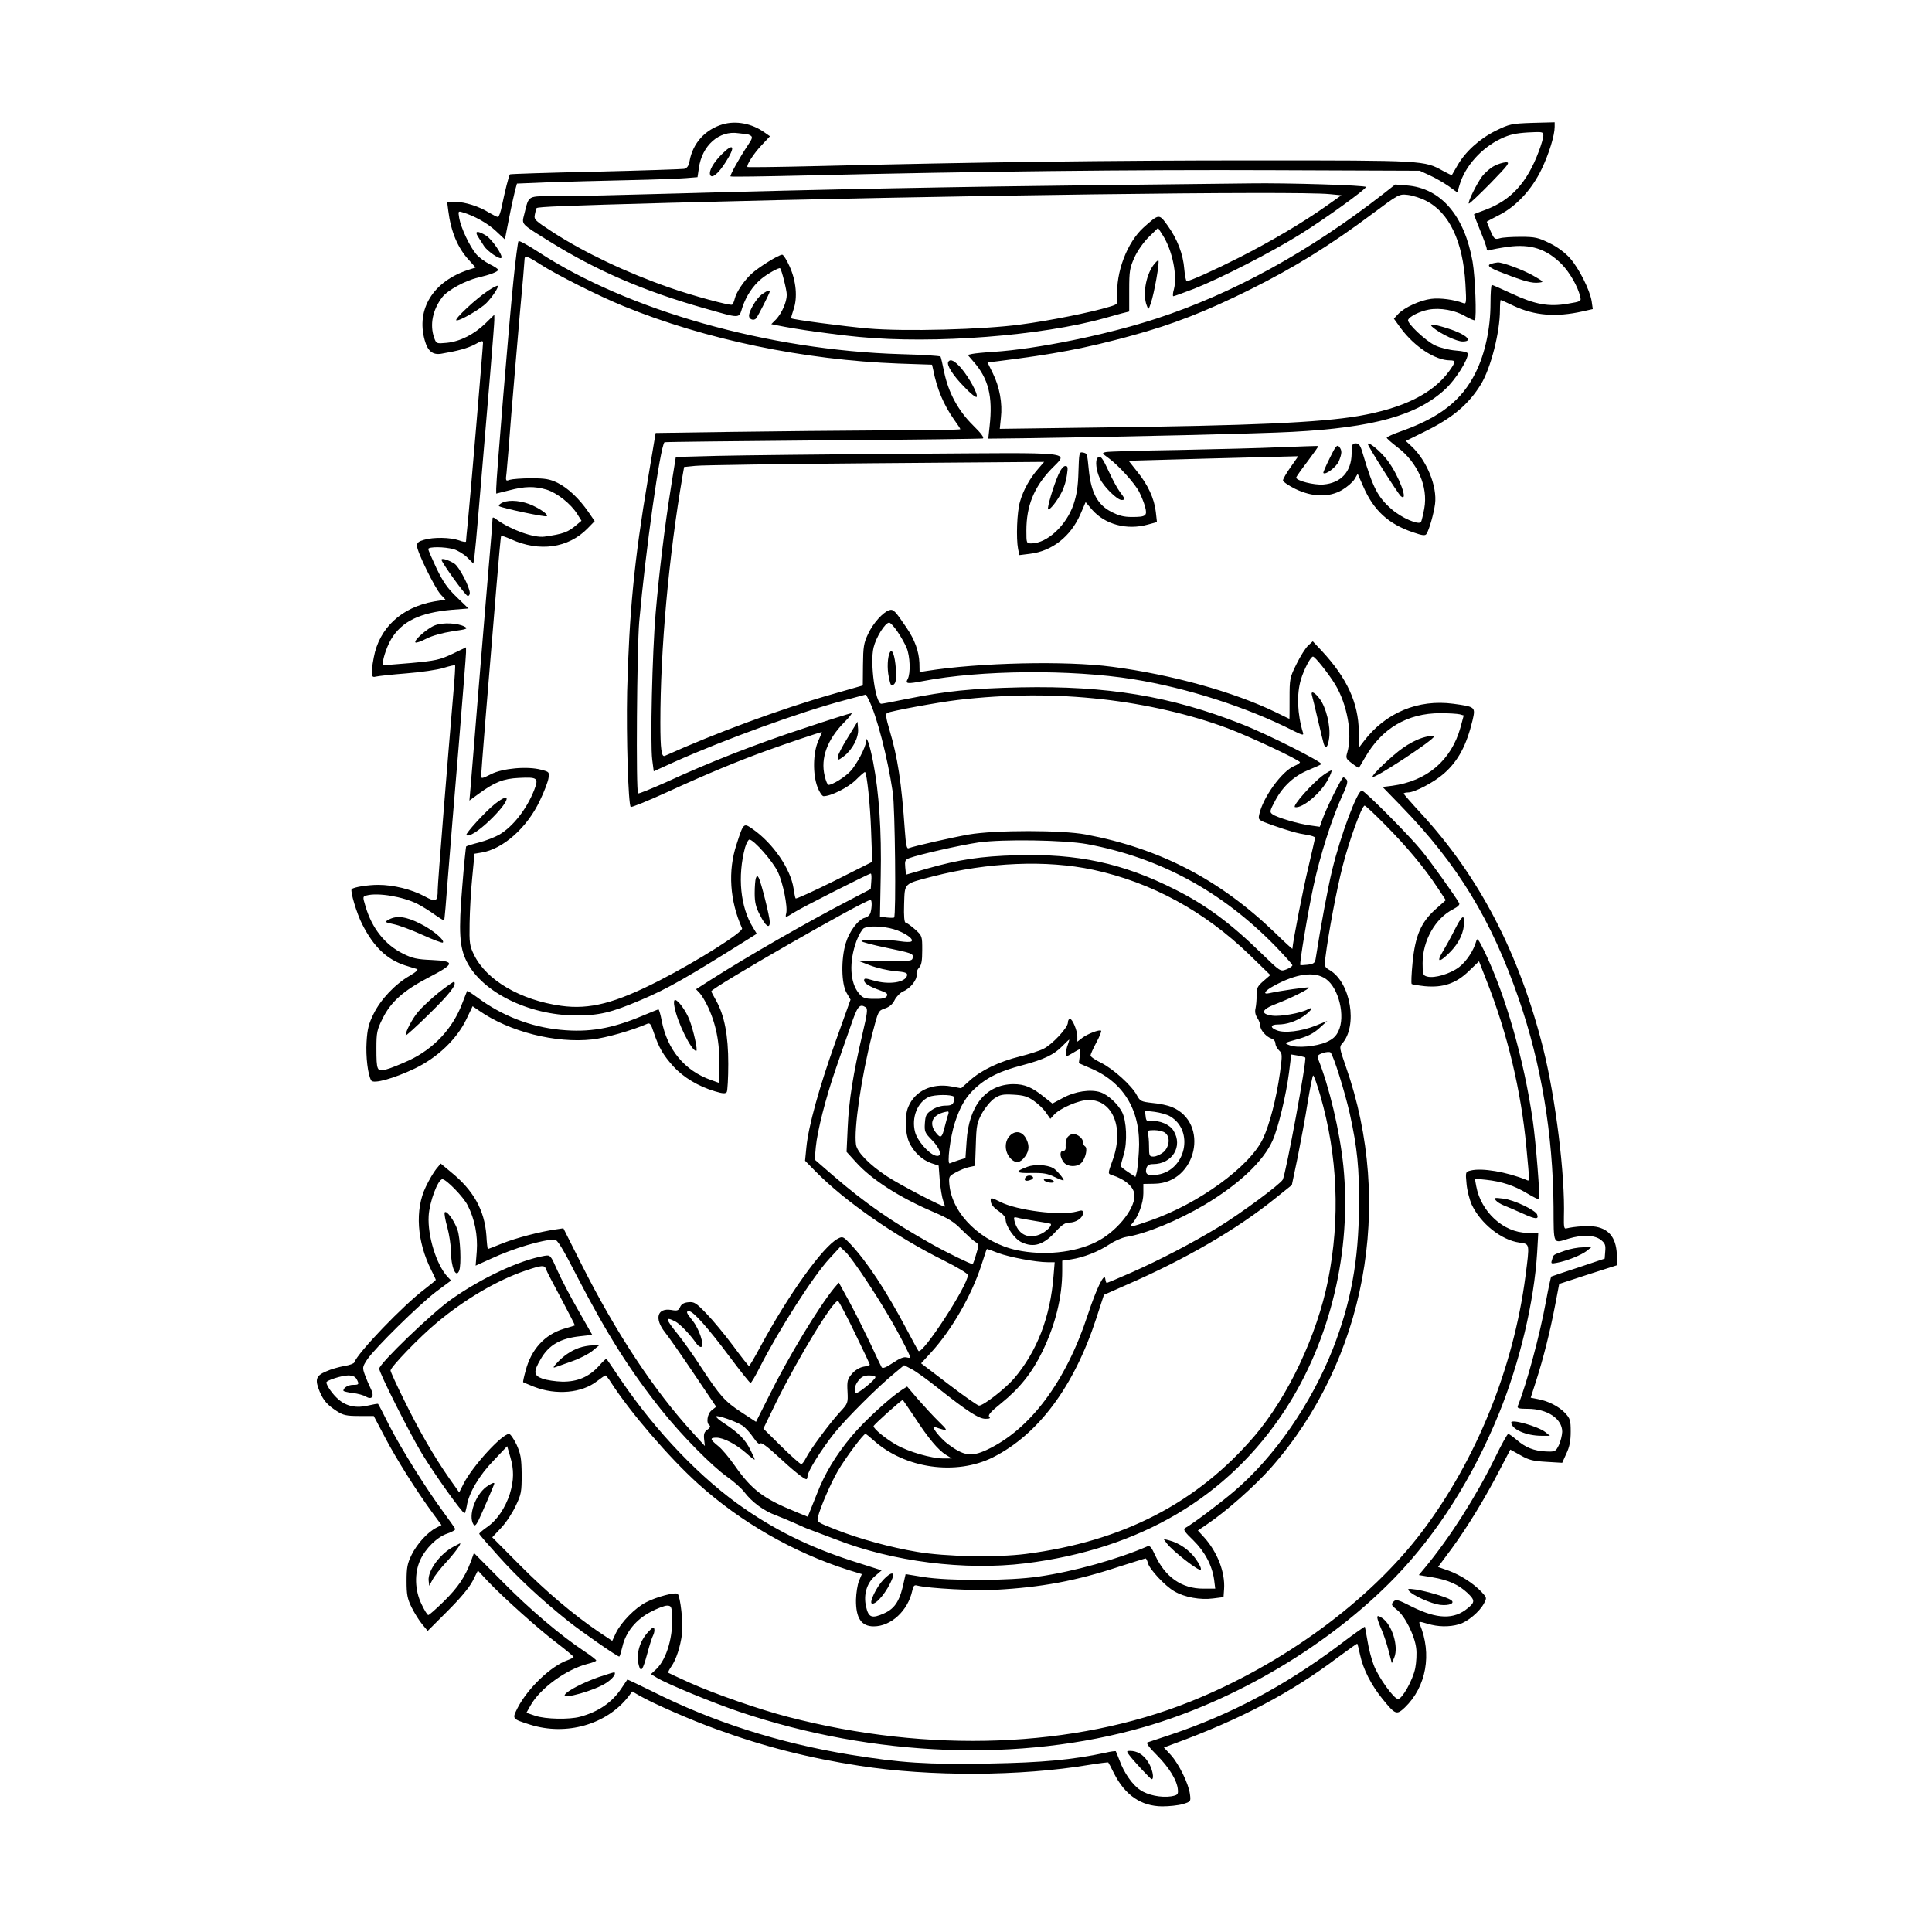 <?xml version="1.0" standalone="no"?>
<!DOCTYPE svg PUBLIC "-//W3C//DTD SVG 20010904//EN"
 "http://www.w3.org/TR/2001/REC-SVG-20010904/DTD/svg10.dtd">
<svg version="1.0" xmlns="http://www.w3.org/2000/svg"
 width="1024pt" height="1024pt" viewBox="0 0 1024 1024"
 preserveAspectRatio="xMidYMid meet">

<g transform="translate(0,1024) scale(0.1,-0.1)"
fill="#000000" stroke="none">
<path d="M3830 9581 c-93 -28 -158 -100 -175 -194 -5 -27 -13 -38 -29 -42 -11
-2 -223 -9 -470 -15 -247 -5 -451 -12 -453 -14 -6 -5 -28 -95 -43 -168 -6 -32
-16 -58 -21 -58 -5 0 -26 11 -47 23 -52 33 -128 57 -179 57 l-43 0 6 -47 c14
-110 49 -196 110 -262 l35 -39 -38 -12 c-187 -61 -278 -208 -232 -373 16 -58
42 -79 87 -72 89 15 140 29 180 50 35 20 42 21 42 8 0 -22 -68 -826 -80 -947
-6 -54 -10 -102 -10 -106 0 -4 -17 -2 -37 6 -46 16 -134 18 -185 3 -29 -8 -38
-15 -38 -32 0 -31 96 -226 126 -258 l25 -27 -61 -10 c-172 -31 -290 -140 -319
-297 -17 -92 -15 -109 12 -101 12 3 85 11 161 17 77 6 166 19 197 29 32 10 60
16 61 14 2 -2 -2 -68 -9 -146 -29 -338 -83 -1008 -83 -1044 0 -64 -9 -68 -71
-34 -67 36 -164 60 -244 60 -56 0 -131 -12 -141 -23 -9 -9 27 -130 56 -186 61
-120 130 -186 228 -218 26 -8 54 -17 62 -19 9 -3 -5 -16 -39 -36 -77 -44 -154
-126 -191 -202 -26 -52 -33 -81 -37 -148 -5 -77 7 -177 25 -205 12 -19 120 11
231 64 119 57 222 155 273 261 l33 69 35 -24 c159 -111 406 -174 600 -152 70
8 209 47 291 83 14 6 20 -3 34 -46 27 -81 50 -120 104 -180 54 -59 133 -106
220 -132 43 -13 56 -13 63 -4 4 7 8 74 8 149 0 151 -20 257 -65 337 -14 24
-25 46 -25 48 0 18 812 484 844 484 8 0 8 -38 0 -67 -3 -12 -16 -24 -29 -27
-36 -9 -83 -71 -102 -134 -26 -85 -24 -216 4 -264 l21 -36 -80 -224 c-86 -241
-143 -446 -154 -559 l-7 -71 54 -55 c157 -160 424 -346 682 -474 70 -35 127
-69 127 -77 0 -55 -242 -426 -262 -402 -3 3 -31 55 -63 115 -109 206 -212 361
-298 452 -38 40 -41 41 -66 28 -79 -41 -262 -297 -411 -573 -30 -56 -57 -102
-60 -102 -3 0 -41 48 -85 108 -44 59 -107 135 -141 170 -55 57 -65 63 -95 60
-24 -2 -37 -10 -44 -25 -8 -19 -15 -22 -47 -16 -75 12 -91 -46 -33 -119 19
-24 88 -122 153 -219 l118 -175 -23 -18 c-24 -18 -32 -69 -12 -81 6 -5 2 -13
-11 -22 -17 -12 -21 -23 -18 -51 l4 -36 -63 69 c-208 227 -409 532 -593 898
l-94 187 -40 -6 c-84 -12 -210 -45 -283 -74 -41 -17 -76 -30 -77 -30 -2 0 -6
33 -8 72 -10 134 -68 239 -188 336 l-54 45 -24 -29 c-13 -16 -38 -58 -55 -94
-59 -122 -47 -291 29 -442 13 -26 24 -49 24 -51 0 -3 -26 -24 -57 -48 -115
-86 -358 -340 -375 -390 -2 -6 -26 -15 -53 -19 -28 -5 -71 -17 -97 -29 -54
-23 -60 -43 -33 -108 20 -46 39 -69 90 -102 34 -22 51 -26 118 -26 l78 0 59
-112 c60 -115 170 -289 253 -402 l47 -64 -27 -14 c-47 -24 -102 -85 -131 -143
-23 -47 -27 -68 -27 -140 0 -72 4 -93 27 -140 15 -30 40 -70 56 -89 l29 -35
105 105 c68 68 114 123 133 159 l28 56 51 -55 c80 -85 275 -260 370 -331 47
-36 85 -68 86 -72 0 -3 -14 -11 -31 -17 -89 -31 -212 -149 -266 -254 -29 -58
-30 -57 67 -88 191 -60 404 0 520 148 l21 28 40 -23 c69 -40 277 -131 406
-177 251 -92 492 -153 759 -194 373 -58 852 -56 1217 5 54 9 100 14 101 13 2
-2 16 -28 30 -57 59 -117 144 -175 256 -176 36 0 85 5 109 12 43 13 43 14 38
53 -7 55 -58 159 -101 207 l-37 40 48 18 c356 130 626 272 876 461 55 41 100
73 101 71 2 -2 8 -29 15 -60 16 -75 59 -159 118 -232 69 -85 75 -87 119 -46
114 110 145 284 79 442 -6 15 -3 15 41 2 56 -17 115 -18 167 -3 44 12 111 68
133 112 15 28 14 30 -13 59 -43 46 -112 90 -174 113 l-57 20 72 97 c82 112
176 265 255 418 l56 107 54 -30 c45 -26 68 -31 138 -35 l83 -5 22 49 c17 35
23 68 23 116 0 60 -3 70 -30 99 -33 35 -90 64 -146 74 l-36 7 29 90 c38 119
73 257 100 398 l22 115 153 50 153 49 0 41 c0 97 -36 149 -111 163 -38 7 -113
2 -158 -9 -11 -3 -13 10 -12 61 7 220 -44 630 -110 894 -127 504 -339 911
-650 1248 -49 53 -89 99 -89 102 0 3 11 6 23 6 35 0 138 54 190 100 76 67 120
150 152 283 16 70 15 71 -102 87 -186 25 -359 -47 -474 -198 l-26 -34 -1 85
c-2 152 -63 284 -196 427 l-48 51 -25 -23 c-13 -12 -41 -56 -61 -97 -36 -72
-37 -79 -37 -183 0 -59 0 -108 -1 -108 0 0 -32 15 -70 34 -224 109 -555 201
-869 242 -245 33 -708 22 -983 -22 l-38 -6 -1 49 c-3 62 -24 121 -68 186 -61
90 -70 100 -92 93 -33 -11 -85 -68 -112 -126 -23 -48 -26 -69 -27 -164 l-1
-109 -164 -47 c-270 -77 -617 -205 -885 -326 -18 -8 -24 33 -24 177 0 386 44
877 118 1309 l8 45 59 6 c33 4 462 10 954 14 l895 7 -31 -36 c-44 -50 -79
-112 -97 -175 -16 -55 -21 -192 -10 -251 l7 -32 56 7 c117 14 215 91 267 209
l28 65 33 -39 c69 -80 186 -111 297 -80 l48 13 -6 54 c-8 71 -43 146 -99 214
l-45 57 211 6 c117 3 319 9 450 12 l238 6 -40 -57 c-23 -32 -41 -64 -41 -71 0
-7 29 -27 65 -45 91 -44 179 -46 248 -6 27 16 56 41 66 57 l17 29 29 -66 c55
-128 134 -200 264 -244 52 -18 65 -19 72 -8 14 22 38 106 45 158 12 93 -43
229 -124 305 l-31 29 107 53 c141 70 226 141 291 247 52 85 101 275 101 395 0
28 2 52 4 52 2 0 32 -13 67 -30 112 -53 226 -62 368 -30 l53 12 -6 42 c-10 60
-67 174 -115 228 -26 29 -67 60 -109 80 -59 29 -76 33 -152 33 -47 0 -97 -3
-112 -8 -25 -7 -29 -4 -48 39 -11 26 -20 48 -20 49 0 1 29 17 65 35 91 46 174
136 225 242 40 83 70 181 70 226 l0 24 -118 -3 c-113 -4 -121 -6 -195 -42 -86
-43 -161 -111 -203 -185 -15 -26 -28 -48 -29 -50 -1 -1 -22 9 -46 22 -101 56
-95 56 -996 56 -781 0 -1465 -9 -2318 -30 -203 -5 -371 -7 -373 -5 -8 8 33 72
75 116 l44 47 -30 21 c-66 47 -151 63 -221 42z m124 -51 c6 0 17 -4 25 -9 11
-7 8 -17 -16 -52 -42 -63 -96 -159 -91 -164 2 -3 183 0 400 5 913 22 1740 31
2473 28 l780 -3 52 -24 c29 -13 74 -39 100 -57 l47 -34 12 40 c29 99 116 196
219 245 46 22 79 29 143 33 78 4 82 4 82 -17 0 -11 -11 -49 -24 -83 -62 -166
-147 -259 -283 -310 -32 -12 -59 -22 -60 -23 -2 -1 13 -39 32 -86 19 -46 35
-90 35 -98 0 -8 6 -11 17 -7 10 4 53 12 96 18 120 16 204 -11 285 -93 42 -43
85 -118 97 -170 7 -26 5 -27 -67 -39 -99 -17 -172 -4 -296 54 -54 25 -101 46
-105 46 -4 0 -7 -44 -7 -97 0 -133 -29 -268 -79 -368 -73 -147 -188 -237 -393
-310 -43 -15 -78 -31 -78 -35 0 -4 25 -26 55 -49 109 -82 165 -210 144 -326
-6 -33 -14 -65 -17 -71 -11 -19 -104 21 -157 68 -73 64 -98 113 -151 291 -13
46 -21 57 -38 57 -19 0 -21 -6 -22 -53 -1 -97 -56 -157 -150 -165 -49 -4 -144
20 -144 37 0 3 27 42 60 85 33 44 59 80 57 82 -1 1 -87 -2 -192 -6 -104 -5
-352 -11 -550 -15 -198 -3 -371 -8 -383 -11 -23 -5 -22 -6 15 -33 51 -37 140
-135 162 -180 10 -20 24 -54 30 -76 13 -49 6 -55 -70 -55 -43 0 -70 7 -110 28
-72 37 -106 102 -118 220 -9 91 -8 89 -34 94 -17 3 -18 -7 -21 -102 -2 -78 -9
-122 -26 -173 -38 -112 -140 -206 -222 -207 -28 0 -28 0 -28 68 0 131 40 229
131 325 91 96 160 88 -748 82 -439 -3 -898 -8 -1019 -11 l-222 -6 -26 -162
c-33 -207 -62 -445 -81 -666 -18 -211 -29 -691 -18 -777 l8 -61 110 50 c264
118 667 265 903 327 l112 30 14 -27 c43 -84 100 -305 128 -492 12 -80 18 -654
7 -663 -2 -2 -20 -2 -39 0 l-36 5 4 215 c5 239 -9 444 -40 603 -18 94 -38 150
-38 109 0 -27 -51 -124 -83 -157 -30 -32 -95 -72 -116 -72 -5 0 -14 21 -20 48
-23 94 14 193 105 285 26 26 42 47 37 47 -6 0 -118 -35 -249 -79 -257 -84
-507 -182 -734 -287 -79 -35 -145 -62 -148 -59 -12 11 -6 769 6 910 34 380
111 928 134 951 3 2 380 6 839 10 459 3 840 8 848 10 9 3 -8 27 -52 70 -78 77
-130 172 -153 283 -8 41 -17 78 -19 81 -2 4 -98 10 -212 13 -701 21 -1446 232
-1920 542 -54 35 -101 61 -105 57 -3 -4 -16 -99 -27 -212 -22 -210 -91 -1049
-91 -1099 l0 -27 68 17 c84 22 134 23 199 4 55 -17 129 -75 163 -130 l22 -35
-24 -20 c-47 -41 -73 -50 -172 -64 -56 -8 -178 36 -253 90 -22 16 -23 15 -23
-4 0 -12 -9 -124 -20 -249 -11 -125 -35 -424 -55 -663 -19 -239 -38 -466 -41
-504 l-6 -69 48 35 c86 63 132 81 214 85 100 5 106 0 81 -65 -40 -101 -112
-193 -185 -236 -23 -13 -71 -32 -106 -41 -36 -9 -67 -19 -69 -21 -2 -2 -12
-98 -21 -214 -20 -239 -15 -321 24 -397 82 -162 327 -283 576 -285 126 0 187
14 347 82 142 60 243 118 576 327 l38 24 -20 33 c-67 108 -83 271 -42 424 7
23 17 42 23 42 23 0 125 -116 151 -172 27 -57 53 -185 44 -219 -6 -24 -4 -24
42 5 40 26 397 206 406 206 4 0 5 -18 3 -41 l-3 -41 -105 -55 c-223 -115 -552
-304 -743 -426 l-78 -50 20 -21 c11 -12 31 -46 45 -76 46 -101 64 -205 58
-347 l-2 -52 -42 15 c-139 49 -232 161 -261 315 -6 32 -14 59 -17 59 -3 0 -43
-16 -88 -35 -160 -67 -281 -88 -432 -73 -157 15 -311 75 -438 170 -30 22 -55
38 -56 36 -1 -1 -12 -30 -25 -63 -50 -135 -151 -243 -283 -305 -46 -21 -100
-43 -121 -48 -49 -14 -52 -6 -52 113 0 82 3 97 33 157 43 88 112 149 245 218
139 72 141 86 15 92 -77 3 -103 9 -151 33 -96 47 -166 135 -200 252 -15 50
-15 51 6 57 60 16 192 -6 270 -45 23 -12 64 -37 90 -56 27 -19 50 -33 51 -31
2 2 11 104 20 228 10 124 35 437 57 695 21 259 39 482 39 497 l0 27 -73 -35
c-66 -31 -88 -36 -218 -48 -79 -7 -146 -12 -147 -10 -11 8 14 90 41 136 57 95
152 141 321 156 l89 7 -62 60 c-49 47 -72 80 -107 152 -24 51 -44 97 -44 103
0 13 85 13 135 -1 21 -6 54 -26 72 -44 l32 -32 6 41 c3 23 12 120 20 216 55
643 85 1009 85 1034 l0 28 -47 -46 c-60 -58 -134 -96 -205 -103 -55 -5 -55 -5
-67 27 -24 70 -8 147 43 215 29 37 121 88 191 104 63 15 105 31 105 41 0 5
-20 18 -45 30 -24 12 -57 36 -71 53 -34 40 -81 139 -90 191 -6 37 -6 38 17 31
62 -18 133 -58 177 -99 l48 -45 22 112 c12 62 27 128 32 148 l10 36 168 7 c92
3 280 8 417 11 138 3 278 8 311 11 l61 5 7 47 c16 121 108 202 210 186 16 -2
34 -4 40 -4z m-1092 -690 c87 -56 313 -170 444 -223 433 -177 955 -285 1457
-304 l177 -6 6 -26 c20 -103 55 -185 110 -264 19 -26 34 -49 34 -52 0 -3 -179
-6 -397 -6 -219 -1 -582 -5 -808 -8 l-410 -6 -41 -245 c-73 -432 -99 -708
-110 -1125 -5 -242 6 -598 19 -612 4 -3 91 32 194 79 216 99 371 163 528 220
99 36 283 98 291 98 1 0 -7 -21 -19 -47 -28 -63 -30 -177 -4 -245 10 -27 25
-48 32 -48 39 0 129 45 171 86 25 25 47 44 49 42 10 -11 27 -168 32 -310 l6
-166 -201 -101 c-111 -55 -203 -97 -205 -93 -3 4 -7 28 -11 53 -15 103 -109
240 -217 315 -48 33 -48 34 -85 -81 -47 -141 -36 -300 29 -445 9 -19 -232
-171 -438 -277 -235 -120 -369 -155 -521 -134 -215 30 -395 135 -461 269 -24
49 -26 62 -24 170 1 64 7 173 14 242 l12 125 36 6 c115 18 244 133 311 277 22
45 42 98 45 117 5 33 4 34 -38 45 -73 20 -205 8 -266 -23 -47 -24 -53 -25 -53
-10 0 18 36 467 81 1003 12 146 23 267 25 269 2 3 25 -5 52 -17 151 -69 304
-47 406 57 l38 39 -33 48 c-49 71 -108 127 -164 155 -42 20 -65 24 -140 24
-49 0 -100 -4 -113 -8 -22 -8 -23 -7 -17 40 3 26 14 165 25 308 12 143 32 382
45 530 14 149 25 278 25 288 0 25 12 22 82 -23z m1895 -1948 c18 -26 39 -64
48 -85 19 -45 22 -136 6 -166 -14 -25 -3 -27 80 -11 305 59 785 63 1115 10
285 -46 600 -147 847 -272 50 -25 58 -27 53 -11 -30 98 -34 204 -11 281 16 54
52 122 64 122 11 0 81 -88 118 -148 64 -107 92 -262 64 -360 -9 -30 -7 -34 25
-58 19 -15 36 -25 37 -23 2 2 16 27 32 54 89 155 225 235 399 235 45 0 91 -3
103 -6 l21 -6 -17 -63 c-49 -175 -177 -285 -364 -310 l-49 -6 99 -102 c299
-308 478 -602 623 -1022 119 -345 181 -718 184 -1102 1 -205 -4 -194 80 -168
72 22 138 19 170 -6 23 -18 27 -28 24 -61 l-3 -39 -140 -47 c-77 -25 -142 -47
-143 -48 -2 -1 -15 -60 -28 -131 -33 -180 -102 -437 -149 -554 -5 -13 3 -16
52 -16 105 0 183 -53 183 -122 -1 -20 -9 -52 -18 -71 -17 -34 -20 -35 -69 -33
-63 3 -108 21 -155 62 -20 17 -40 31 -44 31 -5 0 -37 -58 -71 -128 -101 -206
-240 -424 -373 -584 l-30 -36 72 -12 c84 -14 139 -39 186 -83 40 -38 40 -49 2
-80 -73 -62 -163 -59 -296 7 -76 39 -86 41 -99 26 -13 -14 -10 -19 20 -43 42
-33 93 -136 101 -202 4 -28 1 -76 -5 -107 -13 -63 -69 -163 -91 -163 -22 0
-105 116 -129 180 -12 31 -27 89 -33 128 -7 40 -13 73 -14 75 -1 2 -65 -43
-141 -101 -288 -215 -572 -365 -888 -471 -60 -20 -116 -39 -123 -41 -9 -3 10
-28 50 -68 64 -64 108 -135 111 -184 2 -24 -2 -28 -36 -34 -52 -8 -124 6 -164
34 -40 26 -86 91 -109 156 -10 25 -19 48 -20 49 -1 2 -27 -1 -56 -8 -173 -37
-330 -52 -614 -57 -330 -6 -467 3 -739 47 -378 62 -725 173 -1049 336 -71 35
-130 63 -131 62 -1 -2 -16 -24 -33 -49 -49 -73 -121 -122 -217 -148 -59 -16
-184 -13 -238 5 l-47 16 22 39 c51 91 189 191 302 220 25 6 46 14 46 18 0 4
-28 26 -63 49 -125 83 -286 219 -433 368 l-152 153 -17 -47 c-31 -81 -67 -135
-143 -210 -40 -39 -77 -72 -82 -72 -5 0 -21 26 -36 58 -36 74 -38 165 -7 233
28 62 90 123 144 141 24 8 43 19 42 24 -2 5 -30 45 -63 90 -91 123 -224 336
-287 459 -30 61 -57 112 -59 114 -2 2 -24 -2 -50 -8 -64 -16 -118 -5 -160 32
-30 25 -64 74 -64 90 0 11 83 37 115 37 24 0 37 -6 45 -19 15 -28 13 -31 -18
-31 -26 0 -52 -15 -52 -31 0 -3 22 -9 49 -12 27 -3 59 -12 70 -19 33 -20 47 2
26 42 -9 18 -23 51 -31 73 -14 39 -13 42 12 81 40 60 277 293 367 361 l78 58
-20 21 c-58 64 -105 215 -99 321 4 74 49 195 73 195 20 0 112 -94 134 -139 37
-72 54 -158 48 -243 l-6 -76 82 37 c118 55 273 101 337 101 14 0 43 -47 119
-196 159 -307 282 -501 448 -709 107 -134 267 -296 348 -353 33 -23 74 -59 90
-80 41 -54 104 -100 167 -123 29 -11 76 -31 103 -43 28 -13 64 -29 80 -34 17
-6 77 -29 135 -51 301 -118 683 -166 1003 -127 609 75 1077 351 1380 816 239
368 352 842 307 1291 -19 184 -74 418 -135 570 -5 12 2 20 26 28 18 6 37 7 41
3 16 -16 76 -209 102 -324 40 -182 51 -290 49 -493 -2 -285 -42 -507 -138
-753 -115 -292 -309 -573 -525 -757 -73 -62 -220 -173 -259 -194 -11 -7 -2
-21 43 -64 62 -61 100 -133 111 -209 l6 -48 -63 0 c-115 0 -202 61 -256 178
-19 42 -28 52 -41 46 -157 -68 -388 -133 -576 -160 -153 -23 -478 -24 -613 -2
l-92 15 -6 -26 c-22 -112 -48 -155 -108 -182 -65 -29 -83 -23 -96 37 -14 62 4
123 47 160 l36 31 -119 38 c-238 74 -423 162 -605 287 -230 157 -472 409 -661
688 -39 58 -72 107 -74 108 -1 2 -19 -14 -39 -37 -53 -59 -115 -85 -195 -84
-36 1 -83 8 -105 16 -47 17 -49 36 -9 104 43 75 105 110 211 121 l62 7 -74
130 c-41 71 -91 166 -111 212 -36 81 -37 82 -68 77 -132 -23 -332 -116 -496
-232 -102 -72 -380 -340 -380 -366 0 -23 159 -338 225 -448 70 -115 215 -318
227 -318 3 0 8 17 12 38 10 68 66 163 142 241 l72 76 16 -55 c21 -70 20 -125
-2 -198 -24 -74 -68 -140 -121 -176 -23 -16 -41 -32 -41 -35 0 -4 47 -58 104
-121 100 -112 229 -232 371 -345 68 -54 256 -185 267 -185 3 0 10 24 17 53 17
76 72 144 150 184 34 18 73 33 86 33 21 0 24 -5 27 -42 8 -115 -27 -240 -83
-294 l-29 -27 31 -19 c54 -33 299 -134 439 -181 712 -240 1489 -269 2142 -81
490 141 988 438 1333 795 223 231 412 529 550 868 110 271 186 592 202 851 l6
105 -59 1 c-125 1 -245 111 -270 248 l-7 39 59 -6 c84 -9 150 -31 218 -72 32
-19 61 -34 63 -31 7 6 -17 306 -33 416 -46 322 -144 664 -255 895 -34 69 -40
77 -45 56 -14 -50 -52 -107 -91 -137 -46 -35 -129 -60 -168 -50 -23 6 -25 11
-25 71 0 119 67 238 162 286 25 13 36 24 32 32 -24 42 -147 214 -198 277 -62
77 -303 320 -318 320 -24 0 -112 -235 -157 -420 -23 -94 -61 -299 -87 -466 -4
-28 -9 -32 -42 -37 -20 -2 -38 -3 -40 -2 -6 5 41 287 70 420 34 160 100 365
151 475 26 54 32 78 25 87 -6 7 -14 13 -18 13 -9 0 -92 -167 -111 -223 l-14
-39 -50 7 c-62 8 -177 42 -200 59 -17 12 -16 17 15 75 41 76 102 131 178 161
31 13 61 26 65 30 11 9 -287 160 -424 213 -375 148 -711 203 -1169 194 -264
-6 -392 -19 -607 -62 -67 -14 -127 -25 -132 -25 -31 0 -61 216 -41 298 13 54
61 132 83 132 6 0 26 -21 44 -48z m1084 -358 c233 -26 471 -81 666 -154 118
-44 383 -169 383 -180 0 -4 -13 -13 -30 -20 -66 -27 -168 -169 -186 -258 -6
-28 -4 -29 68 -55 95 -33 134 -44 186 -52 23 -4 42 -10 42 -15 0 -4 -16 -74
-35 -155 -27 -110 -82 -392 -85 -434 0 -2 -42 36 -92 85 -293 282 -610 447
-1003 521 -127 24 -481 24 -620 0 -90 -16 -289 -61 -320 -73 -9 -4 -14 21 -19
93 -18 258 -38 388 -82 536 -18 60 -21 83 -12 88 17 10 265 56 373 69 262 31
518 32 766 4z m1502 -667 c111 -112 205 -224 275 -330 l45 -68 -55 -49 c-76
-68 -107 -139 -121 -281 -6 -60 -8 -111 -5 -114 3 -3 34 -8 70 -12 97 -9 166
15 233 80 l54 52 39 -100 c112 -283 184 -586 212 -885 18 -192 18 -181 1 -174
-106 43 -237 65 -296 50 -28 -7 -28 -8 -22 -71 3 -35 16 -84 27 -109 48 -102
158 -189 253 -202 56 -8 55 -2 32 -180 -64 -487 -260 -971 -547 -1351 -278
-368 -739 -706 -1232 -903 -613 -245 -1383 -274 -2129 -80 -151 39 -387 121
-521 181 -60 27 -111 51 -114 53 -2 3 5 17 16 33 26 37 48 105 57 174 7 55 -9
197 -23 211 -11 11 -111 -15 -167 -44 -59 -30 -133 -106 -161 -164 l-19 -41
-72 48 c-134 91 -278 213 -421 357 l-143 144 46 49 c26 27 61 80 78 117 30 62
32 75 32 167 -1 86 -5 108 -27 158 -15 31 -33 57 -40 57 -38 -1 -193 -170
-241 -264 l-23 -46 -51 72 c-85 122 -162 256 -239 413 -41 82 -74 155 -74 161
0 18 156 180 246 254 148 124 320 225 468 275 88 30 103 31 110 8 3 -10 40
-81 81 -157 41 -77 73 -140 72 -141 -1 -1 -28 -9 -59 -18 -102 -31 -173 -110
-202 -222 -9 -32 -15 -60 -13 -61 1 -1 27 -12 57 -24 117 -46 254 -34 335 30
21 16 41 30 44 30 3 0 17 -17 30 -38 101 -157 308 -398 461 -536 226 -204 505
-364 796 -457 l72 -22 -15 -36 c-8 -19 -15 -64 -16 -100 -1 -97 28 -141 94
-141 92 0 181 83 204 188 6 28 11 33 28 28 61 -15 305 -28 417 -22 239 13 424
47 650 122 75 24 139 44 142 44 3 0 9 -11 12 -24 8 -33 91 -122 140 -150 54
-32 138 -47 206 -38 l55 7 3 43 c6 88 -35 195 -106 274 l-33 36 50 34 c101 68
252 202 338 299 501 569 654 1392 396 2127 -33 94 -35 104 -20 120 85 94 46
324 -65 390 -28 16 -29 20 -23 67 16 129 60 363 91 483 35 138 102 322 117
322 5 0 54 -46 110 -103z m-1581 -101 c385 -72 712 -249 996 -539 50 -52 92
-98 92 -103 0 -5 -14 -15 -32 -22 -32 -12 -32 -12 -133 86 -164 160 -294 256
-458 338 -275 139 -518 191 -840 181 -189 -5 -305 -23 -474 -71 l-111 -32 -4
39 c-3 34 -1 40 22 49 51 19 271 69 367 83 129 18 454 13 575 -9z m32 -136
c310 -67 590 -220 829 -451 l110 -107 -37 -32 c-32 -28 -36 -38 -36 -74 1 -22
-2 -53 -5 -68 -5 -19 -2 -36 9 -53 9 -13 16 -33 16 -43 0 -22 32 -58 60 -67
11 -3 20 -15 20 -25 0 -11 9 -27 19 -37 18 -17 18 -23 5 -120 -19 -135 -55
-274 -90 -348 -70 -148 -341 -345 -597 -434 -102 -36 -116 -38 -94 -13 30 33
57 106 57 157 l0 50 60 1 c223 4 293 324 90 407 -19 8 -64 18 -101 21 -61 7
-66 9 -84 42 -27 51 -125 139 -189 171 -31 15 -56 32 -56 39 0 6 14 37 31 69
17 31 28 59 25 62 -8 8 -73 -17 -100 -38 l-26 -20 0 26 c0 33 -26 95 -39 95
-6 0 -11 -9 -11 -20 0 -27 -84 -117 -130 -139 -19 -10 -75 -28 -123 -40 -110
-27 -206 -73 -266 -127 l-47 -42 -53 10 c-103 18 -192 -24 -227 -109 -20 -46
-17 -140 5 -188 24 -51 68 -93 117 -110 l39 -13 6 -79 c4 -43 12 -91 18 -107
6 -16 10 -30 9 -31 -6 -6 -242 117 -308 161 -92 61 -157 127 -163 167 -12 82
28 359 86 586 32 124 32 124 67 136 24 8 41 22 52 45 9 18 30 39 46 46 37 15
74 62 70 88 -2 12 4 28 13 37 13 13 17 36 17 93 0 75 0 76 -39 111 -22 19 -44
35 -49 35 -7 0 -10 35 -8 97 4 115 -5 107 153 148 291 75 602 88 849 35z
m-1057 -315 c58 -17 111 -54 93 -65 -6 -4 -32 -3 -58 1 -62 10 -200 11 -206 1
-2 -4 58 -20 135 -36 129 -27 140 -30 137 -50 -3 -20 -7 -21 -148 -19 l-145 2
65 -25 c36 -14 96 -28 133 -31 55 -5 67 -9 65 -22 -8 -39 -97 -52 -181 -27
-40 12 -47 12 -47 0 0 -16 28 -33 87 -54 34 -12 40 -18 33 -30 -7 -11 -26 -15
-66 -14 -49 0 -60 4 -80 27 -50 58 -55 169 -14 281 12 31 29 60 38 66 25 14
102 12 159 -5z m2291 -264 c68 -48 104 -198 66 -276 -13 -28 -30 -43 -63 -58
-56 -24 -155 -33 -196 -17 -30 12 -30 12 42 32 54 15 84 30 115 58 l43 39 -64
-26 c-74 -29 -163 -40 -203 -24 -38 14 -35 31 5 31 47 0 95 16 139 46 39 27
53 53 19 34 -38 -20 -145 -39 -188 -33 -65 9 -57 33 20 62 79 30 180 81 174
87 -3 4 -151 -17 -209 -30 -38 -9 -25 13 24 39 120 66 217 78 276 36z m-2439
-150 c11 -7 8 -32 -18 -142 -49 -210 -72 -353 -78 -494 l-6 -130 49 -54 c83
-93 232 -188 412 -265 75 -32 109 -52 147 -92 28 -27 60 -57 72 -65 22 -14 23
-15 7 -66 -8 -29 -17 -53 -19 -53 -11 0 -137 61 -220 108 -207 116 -350 215
-519 361 l-98 85 6 67 c8 84 52 258 104 409 22 63 57 166 79 227 38 112 48
125 82 104z m1071 -197 c-6 -14 -10 -34 -10 -46 0 -20 0 -20 36 1 19 12 37 21
39 21 2 0 1 -17 -2 -37 l-5 -38 67 -29 c177 -77 265 -231 251 -441 -3 -49 -8
-100 -12 -111 l-6 -22 -39 26 c-21 14 -39 28 -39 32 0 3 7 31 16 61 20 65 15
179 -9 225 -23 44 -75 92 -115 105 -52 17 -134 5 -198 -30 l-56 -30 -42 33
c-66 54 -105 70 -166 70 -144 -2 -236 -114 -247 -305 l-6 -87 -36 -11 c-20 -7
-41 -14 -47 -17 -16 -7 2 139 27 216 29 89 60 141 115 189 60 53 127 85 242
115 116 31 168 56 212 101 19 19 35 35 37 35 1 0 -2 -12 -7 -26z m1258 -69
c10 -9 -102 -613 -119 -647 -13 -25 -222 -179 -341 -252 -142 -86 -309 -173
-460 -240 -70 -31 -130 -56 -132 -56 -3 0 -6 10 -8 23 -5 33 -47 -53 -93 -193
-116 -354 -306 -608 -536 -715 -82 -38 -122 -31 -206 32 -42 32 -94 99 -69 90
10 -4 30 -10 44 -14 24 -5 21 0 -23 43 -28 27 -76 80 -109 117 l-58 68 -27
-17 c-66 -43 -201 -167 -267 -246 -85 -102 -142 -197 -184 -305 -17 -43 -35
-88 -40 -100 l-9 -22 -63 26 c-172 70 -233 116 -323 244 -30 43 -70 91 -90
106 -42 34 -44 43 -8 43 38 0 103 -34 157 -81 25 -23 46 -38 46 -35 0 4 -11
28 -24 54 -28 54 -60 86 -133 135 -29 18 -50 36 -47 40 8 7 105 -27 139 -49
14 -9 40 -37 57 -62 19 -28 33 -40 38 -33 4 8 37 -16 91 -66 81 -75 140 -123
153 -123 3 0 6 7 6 16 0 24 73 141 143 229 65 80 231 246 321 319 l48 40 42
-22 c23 -12 86 -58 141 -102 153 -121 213 -160 248 -160 23 0 28 3 20 11 -8 8
8 27 63 71 98 79 164 162 218 273 70 144 106 289 106 430 l0 53 47 7 c66 10
145 41 202 79 27 18 67 36 90 40 103 16 273 86 415 170 183 109 312 231 361
341 30 67 72 242 87 360 l12 96 36 -6 c19 -4 36 -8 38 -10z m80 -202 c92 -319
106 -651 41 -978 -59 -294 -212 -617 -389 -825 -304 -356 -700 -560 -1212
-626 -157 -20 -426 -15 -578 11 -138 23 -303 68 -425 116 -103 40 -106 42
-100 68 13 52 67 178 106 245 38 66 135 196 146 196 3 0 22 -15 43 -34 166
-150 437 -188 633 -90 240 121 429 374 547 735 l41 126 122 54 c310 135 582
293 783 455 l91 73 31 148 c16 81 41 212 53 291 13 78 26 142 29 142 4 0 21
-48 38 -107z m-1942 -6 c3 -3 3 -15 -1 -26 -5 -16 -15 -21 -44 -21 -23 0 -52
-9 -72 -23 -30 -20 -34 -29 -37 -70 -3 -45 0 -51 37 -89 47 -47 58 -94 19 -83
-37 11 -96 79 -108 125 -20 76 12 158 73 186 30 13 120 14 133 1z m424 -22
c23 -16 52 -44 64 -62 l23 -33 19 21 c31 35 133 79 184 79 131 0 190 -153 125
-325 -22 -61 -23 -66 -7 -71 80 -26 125 -67 125 -112 0 -75 -100 -195 -206
-246 -114 -56 -276 -72 -418 -42 -186 40 -342 190 -357 346 -4 44 -3 46 34 66
22 12 53 25 70 28 l32 7 4 112 c3 102 6 117 33 167 17 30 46 65 65 78 30 20
45 23 101 20 54 -3 75 -9 109 -33z m-454 -71 c-4 -9 -11 -37 -18 -63 -15 -62
-22 -67 -47 -35 -43 54 -16 102 63 113 4 0 5 -6 2 -15z m1176 -11 c129 -76 83
-286 -67 -309 -52 -7 -67 1 -59 34 5 16 14 22 35 22 102 0 160 94 109 177 -20
33 -74 56 -121 51 -20 -3 -25 2 -27 26 l-4 29 52 -6 c29 -4 66 -14 82 -24z
m-27 -87 c29 -21 24 -74 -9 -103 -15 -12 -38 -23 -52 -23 -22 0 -24 3 -24 54
0 30 -3 61 -6 70 -5 13 1 16 33 16 22 0 48 -6 58 -14z m-1581 -786 c86 -130
151 -241 205 -348 31 -62 31 -62 8 -57 -16 5 -38 -4 -75 -29 -36 -24 -54 -31
-59 -23 -4 7 -31 63 -60 126 -30 63 -79 162 -110 219 l-57 104 -24 -28 c-83
-101 -246 -370 -347 -575 l-68 -135 -78 51 c-88 58 -112 85 -214 240 -39 61
-95 139 -123 174 -66 81 -68 95 -13 67 26 -14 77 -67 112 -117 8 -12 20 -20
26 -18 18 7 -11 96 -46 139 -34 43 -37 50 -18 50 21 0 99 -87 211 -237 59 -79
110 -143 114 -143 4 0 26 37 49 83 103 202 285 486 370 577 l56 61 30 -28 c16
-15 66 -84 111 -153z m696 149 c59 -22 200 -49 263 -49 l37 0 -6 -72 c-17
-219 -88 -402 -210 -545 -47 -54 -161 -143 -185 -143 -7 0 -79 50 -160 112
l-147 112 55 60 c108 119 211 298 263 456 29 90 29 90 32 90 2 0 28 -9 58 -21z
m-759 -424 c44 -90 79 -165 79 -168 0 -3 -15 -8 -34 -11 -21 -4 -45 -19 -61
-38 -24 -28 -26 -39 -23 -94 3 -60 2 -63 -39 -107 -55 -59 -161 -203 -181
-244 -9 -18 -20 -33 -25 -33 -6 0 -53 42 -106 94 l-95 94 66 136 c119 241 309
553 330 540 6 -4 46 -80 89 -169z m109 -234 c0 -14 -96 -92 -104 -84 -12 12
-6 41 15 67 15 19 30 26 55 26 19 0 34 -4 34 -9z m208 -213 c72 -111 125 -174
166 -199 l31 -19 -45 0 c-63 0 -184 35 -249 72 -58 33 -121 85 -121 99 0 7
147 139 155 139 1 0 29 -42 63 -92z"/>
<path d="M3826 9423 c-45 -45 -70 -89 -62 -110 9 -22 44 7 83 69 53 83 42 104
-21 41z"/>
<path d="M7919 9360 c-20 -10 -48 -35 -63 -54 -29 -39 -78 -138 -71 -145 3 -2
54 46 114 107 97 100 106 112 83 112 -15 -1 -43 -9 -63 -20z"/>
<path d="M5850 9259 c-739 -8 -1510 -23 -2245 -44 -280 -8 -574 -15 -653 -15
-161 0 -147 8 -173 -94 -14 -57 -22 -49 131 -144 250 -156 503 -265 820 -355
201 -57 185 -57 205 5 20 59 55 113 100 150 31 26 95 62 100 56 8 -9 35 -115
35 -140 0 -39 -26 -97 -56 -130 l-26 -26 29 -6 c107 -22 293 -48 438 -62 394
-38 966 6 1300 100 28 8 68 19 90 25 l40 10 0 113 c0 103 3 118 28 174 16 35
49 82 77 109 l48 47 25 -39 c51 -80 78 -215 59 -286 -6 -20 -7 -37 -3 -37 4 0
54 18 111 40 139 55 409 193 561 288 132 82 349 239 349 251 0 9 -418 22 -614
19 -72 -1 -421 -5 -776 -9z m1198 -48 l62 -6 -85 -60 c-122 -86 -288 -184
-455 -269 -132 -67 -263 -126 -280 -126 -4 0 -10 28 -13 63 -6 80 -37 160 -88
231 -46 64 -45 64 -127 -9 -88 -79 -149 -239 -140 -369 3 -37 2 -39 -42 -52
-93 -29 -323 -75 -471 -94 -198 -27 -617 -38 -809 -21 -124 11 -400 47 -406
54 -2 2 4 23 12 47 22 62 14 151 -21 228 -15 34 -33 62 -39 62 -19 0 -128 -68
-165 -103 -40 -38 -78 -95 -87 -131 -3 -15 -10 -28 -14 -31 -10 -6 -208 47
-330 90 -230 80 -452 186 -618 293 -98 64 -103 68 -97 96 3 16 7 31 9 33 7 7
149 13 706 28 1487 40 3320 64 3498 46z"/>
<path d="M7330 9211 c-393 -306 -797 -528 -1205 -661 -262 -85 -628 -160 -860
-175 -49 -3 -100 -8 -113 -11 l-23 -5 30 -35 c80 -90 104 -185 86 -344 l-7
-65 179 2 c519 7 1271 25 1433 34 431 23 661 87 811 227 53 49 119 153 119
187 0 8 -24 14 -64 17 -37 3 -85 15 -111 28 -50 24 -148 117 -142 134 6 18 61
46 110 55 60 11 140 -3 195 -36 24 -13 46 -23 49 -20 10 11 2 229 -12 310 -43
244 -168 390 -348 404 l-62 5 -65 -51z m228 -35 c123 -62 196 -216 209 -440 6
-105 5 -109 -13 -102 -47 18 -121 28 -168 22 -58 -7 -142 -45 -175 -80 l-23
-25 36 -50 c72 -98 183 -171 261 -171 32 0 31 -8 -4 -57 -87 -120 -244 -197
-481 -238 -207 -35 -567 -51 -1383 -61 l-518 -7 6 59 c9 75 -7 164 -43 236
l-28 57 51 6 c305 38 465 68 713 136 214 58 394 128 627 244 233 116 427 236
645 399 145 108 145 108 192 103 25 -3 69 -17 96 -31z"/>
<path d="M2534 8985 c9 -14 23 -36 32 -50 18 -27 82 -71 91 -62 11 11 -49 98
-80 118 -46 28 -64 26 -43 -6z"/>
<path d="M6112 8833 c-40 -57 -56 -156 -34 -212 9 -24 9 -24 21 10 18 50 50
229 40 229 -4 0 -16 -12 -27 -27z"/>
<path d="M7908 8843 c-33 -8 -18 -22 60 -51 110 -43 153 -54 187 -50 29 3 29
4 -25 35 -55 32 -168 74 -192 72 -7 -1 -21 -3 -30 -6z"/>
<path d="M2588 8700 c-64 -42 -183 -153 -169 -158 16 -5 132 62 162 95 33 35
63 82 57 88 -3 3 -25 -9 -50 -25z"/>
<path d="M4037 8679 c-28 -21 -67 -86 -67 -113 0 -19 26 -28 38 -13 11 14 72
134 72 142 0 10 -15 4 -43 -16z"/>
<path d="M7600 8500 c42 -33 122 -70 152 -70 62 0 16 40 -81 70 -83 26 -104
26 -71 0z"/>
<path d="M5026 8322 c-10 -16 24 -71 84 -132 34 -36 64 -60 67 -53 6 17 -40
101 -82 151 -35 40 -58 52 -69 34z"/>
<path d="M7048 7812 c-21 -42 -36 -77 -34 -79 12 -12 69 32 82 62 17 42 18 57
2 77 -11 13 -19 4 -50 -60z"/>
<path d="M7250 7886 c0 -11 160 -264 175 -276 43 -35 -10 108 -69 187 -36 49
-106 107 -106 89z"/>
<path d="M5817 7813 c-13 -12 -7 -68 12 -108 19 -43 92 -115 116 -115 20 0 19
6 -10 44 -13 17 -40 67 -59 109 -34 73 -44 86 -59 70z"/>
<path d="M5610 7725 c-28 -64 -61 -177 -55 -184 8 -8 51 47 74 94 11 22 23 61
26 88 6 40 5 47 -9 47 -10 0 -24 -18 -36 -45z"/>
<path d="M2665 7577 c-16 -7 -25 -16 -19 -20 19 -11 245 -59 252 -53 8 8 -25
33 -73 56 -55 26 -123 33 -160 17z"/>
<path d="M2340 7273 c1 -15 125 -187 138 -191 6 -2 12 5 12 15 0 31 -57 141
-82 156 -30 19 -68 31 -68 20z"/>
<path d="M2306 6926 c-40 -15 -115 -81 -104 -91 3 -4 29 5 58 20 31 16 86 31
138 39 78 11 85 14 64 25 -36 19 -113 23 -156 7z"/>
<path d="M4493 6330 c-29 -46 -53 -93 -53 -103 0 -18 2 -18 33 5 46 36 79 99
75 145 l-3 38 -52 -85z"/>
<path d="M2622 5978 c-49 -39 -157 -157 -150 -164 12 -12 65 21 125 79 103 99
122 161 25 85z"/>
<path d="M4006 5585 c-3 -9 -6 -45 -6 -79 0 -48 6 -75 28 -116 30 -60 52 -75
52 -37 0 28 -46 212 -59 235 -7 12 -9 12 -15 -3z"/>
<path d="M2061 5366 c-24 -13 -23 -14 28 -25 28 -6 97 -32 152 -57 55 -25 103
-43 106 -40 13 12 -54 68 -121 101 -73 37 -124 44 -165 21z"/>
<path d="M2326 4980 c-42 -34 -92 -81 -111 -104 -31 -38 -65 -102 -65 -124 0
-4 56 46 124 113 109 107 148 156 133 171 -2 3 -39 -23 -81 -56z"/>
<path d="M3575 4903 c15 -82 90 -233 115 -233 10 0 -14 108 -36 165 -18 47
-60 105 -76 105 -6 0 -8 -13 -3 -37z"/>
<path d="M4717 6783 c-13 -23 -16 -86 -6 -132 9 -45 13 -50 26 -39 12 10 14
28 11 86 -5 67 -19 106 -31 85z"/>
<path d="M6954 6553 c3 -10 17 -67 31 -128 14 -60 28 -118 31 -127 10 -32 22
-19 29 31 8 62 -16 162 -51 208 -27 36 -49 44 -40 16z"/>
<path d="M7526 6325 c-21 -7 -62 -29 -90 -49 -55 -38 -169 -146 -161 -154 10
-10 325 196 325 214 0 8 -35 3 -74 -11z"/>
<path d="M7014 6132 c-59 -43 -168 -166 -150 -170 39 -8 139 76 176 149 12 22
20 43 17 45 -2 2 -22 -9 -43 -24z"/>
<path d="M7708 5308 c-20 -40 -49 -92 -63 -115 -35 -58 -13 -55 45 5 45 47 70
102 70 156 0 42 -13 31 -52 -46z"/>
<path d="M7928 3878 c7 -9 27 -21 45 -28 18 -7 62 -26 100 -43 66 -30 84 -31
74 -4 -9 23 -124 78 -179 84 -47 6 -52 5 -40 -9z"/>
<path d="M2357 3814 c-3 -5 3 -41 14 -79 10 -38 19 -95 19 -126 0 -84 27 -148
44 -103 12 31 6 171 -9 215 -17 50 -59 107 -68 93z"/>
<path d="M8291 3610 c-62 -22 -57 -19 -65 -47 -7 -21 -5 -22 26 -16 51 9 130
41 158 63 l25 20 -45 -1 c-25 0 -69 -8 -99 -19z"/>
<path d="M3069 3096 c-43 -15 -85 -44 -119 -82 -18 -19 -20 -25 -8 -21 9 3 50
18 90 32 40 14 89 39 108 55 l35 29 -35 0 c-19 0 -51 -6 -71 -13z"/>
<path d="M8010 2701 c0 -36 79 -71 160 -71 l45 0 -25 20 c-39 30 -180 70 -180
51z"/>
<path d="M2577 2359 c-59 -45 -96 -153 -68 -198 7 -11 13 -6 26 18 15 31 85
192 85 198 0 8 -18 0 -43 -18z"/>
<path d="M6185 2059 c31 -41 169 -148 179 -139 5 5 -6 29 -26 57 -34 48 -88
85 -142 99 l-29 7 18 -24z"/>
<path d="M2405 2043 c-73 -38 -139 -129 -133 -181 l3 -27 18 33 c10 19 42 60
72 92 45 49 83 101 73 100 -2 -1 -16 -8 -33 -17z"/>
<path d="M4683 1868 c-37 -38 -77 -121 -62 -127 23 -8 83 66 109 134 14 36 -9
33 -47 -7z"/>
<path d="M7468 1808 c19 -24 118 -68 164 -74 50 -6 83 9 58 26 -22 15 -128 46
-184 55 -43 6 -48 5 -38 -7z"/>
<path d="M7300 1667 c0 -8 10 -36 22 -63 12 -27 29 -78 38 -114 l17 -65 13 30
c24 59 -12 174 -64 209 -21 13 -26 14 -26 3z"/>
<path d="M3438 1593 c-48 -50 -68 -120 -52 -180 11 -40 21 -25 44 60 12 45 26
90 32 100 5 10 8 25 6 33 -2 12 -10 9 -30 -13z"/>
<path d="M3173 1351 c-82 -29 -166 -72 -179 -93 -18 -28 163 23 222 64 31 21
50 46 41 54 -1 2 -39 -10 -84 -25z"/>
<path d="M5982 942 c20 -29 116 -132 122 -132 16 0 3 60 -20 93 -25 38 -57 57
-95 57 -18 0 -18 -2 -7 -18z"/>
<path d="M5351 4219 c-27 -29 -27 -79 0 -113 24 -30 49 -33 72 -8 30 33 36 65
18 102 -20 44 -59 52 -90 19z"/>
<path d="M5659 4214 c-7 -9 -12 -29 -11 -45 2 -20 -2 -29 -13 -29 -19 0 -19
-29 1 -58 19 -28 74 -30 97 -4 21 24 33 77 18 86 -6 4 -11 14 -11 23 0 19 -28
42 -51 43 -9 0 -23 -7 -30 -16z"/>
<path d="M5446 4056 c-70 -26 -64 -35 20 -33 64 1 87 -3 123 -21 25 -12 46
-20 48 -18 5 5 -37 55 -55 65 -34 18 -97 21 -136 7z"/>
<path d="M5435 3999 c-10 -15 1 -22 24 -14 12 3 19 11 16 16 -8 12 -32 11 -40
-2z"/>
<path d="M5533 3986 c2 -6 16 -12 31 -14 35 -4 26 14 -9 20 -16 4 -24 1 -22
-6z"/>
<path d="M5252 3868 c2 -13 19 -33 41 -47 22 -15 37 -32 37 -44 0 -35 47 -104
84 -121 65 -31 118 -14 183 58 31 34 49 46 70 46 36 0 73 25 73 50 0 16 -4 17
-32 9 -85 -24 -318 5 -407 51 -50 25 -53 25 -49 -2z m238 -100 c41 -6 76 -13
78 -14 12 -8 -24 -44 -57 -57 -64 -26 -116 2 -134 71 -5 21 -3 23 16 18 12 -4
56 -11 97 -18z"/>
</g>
</svg>
